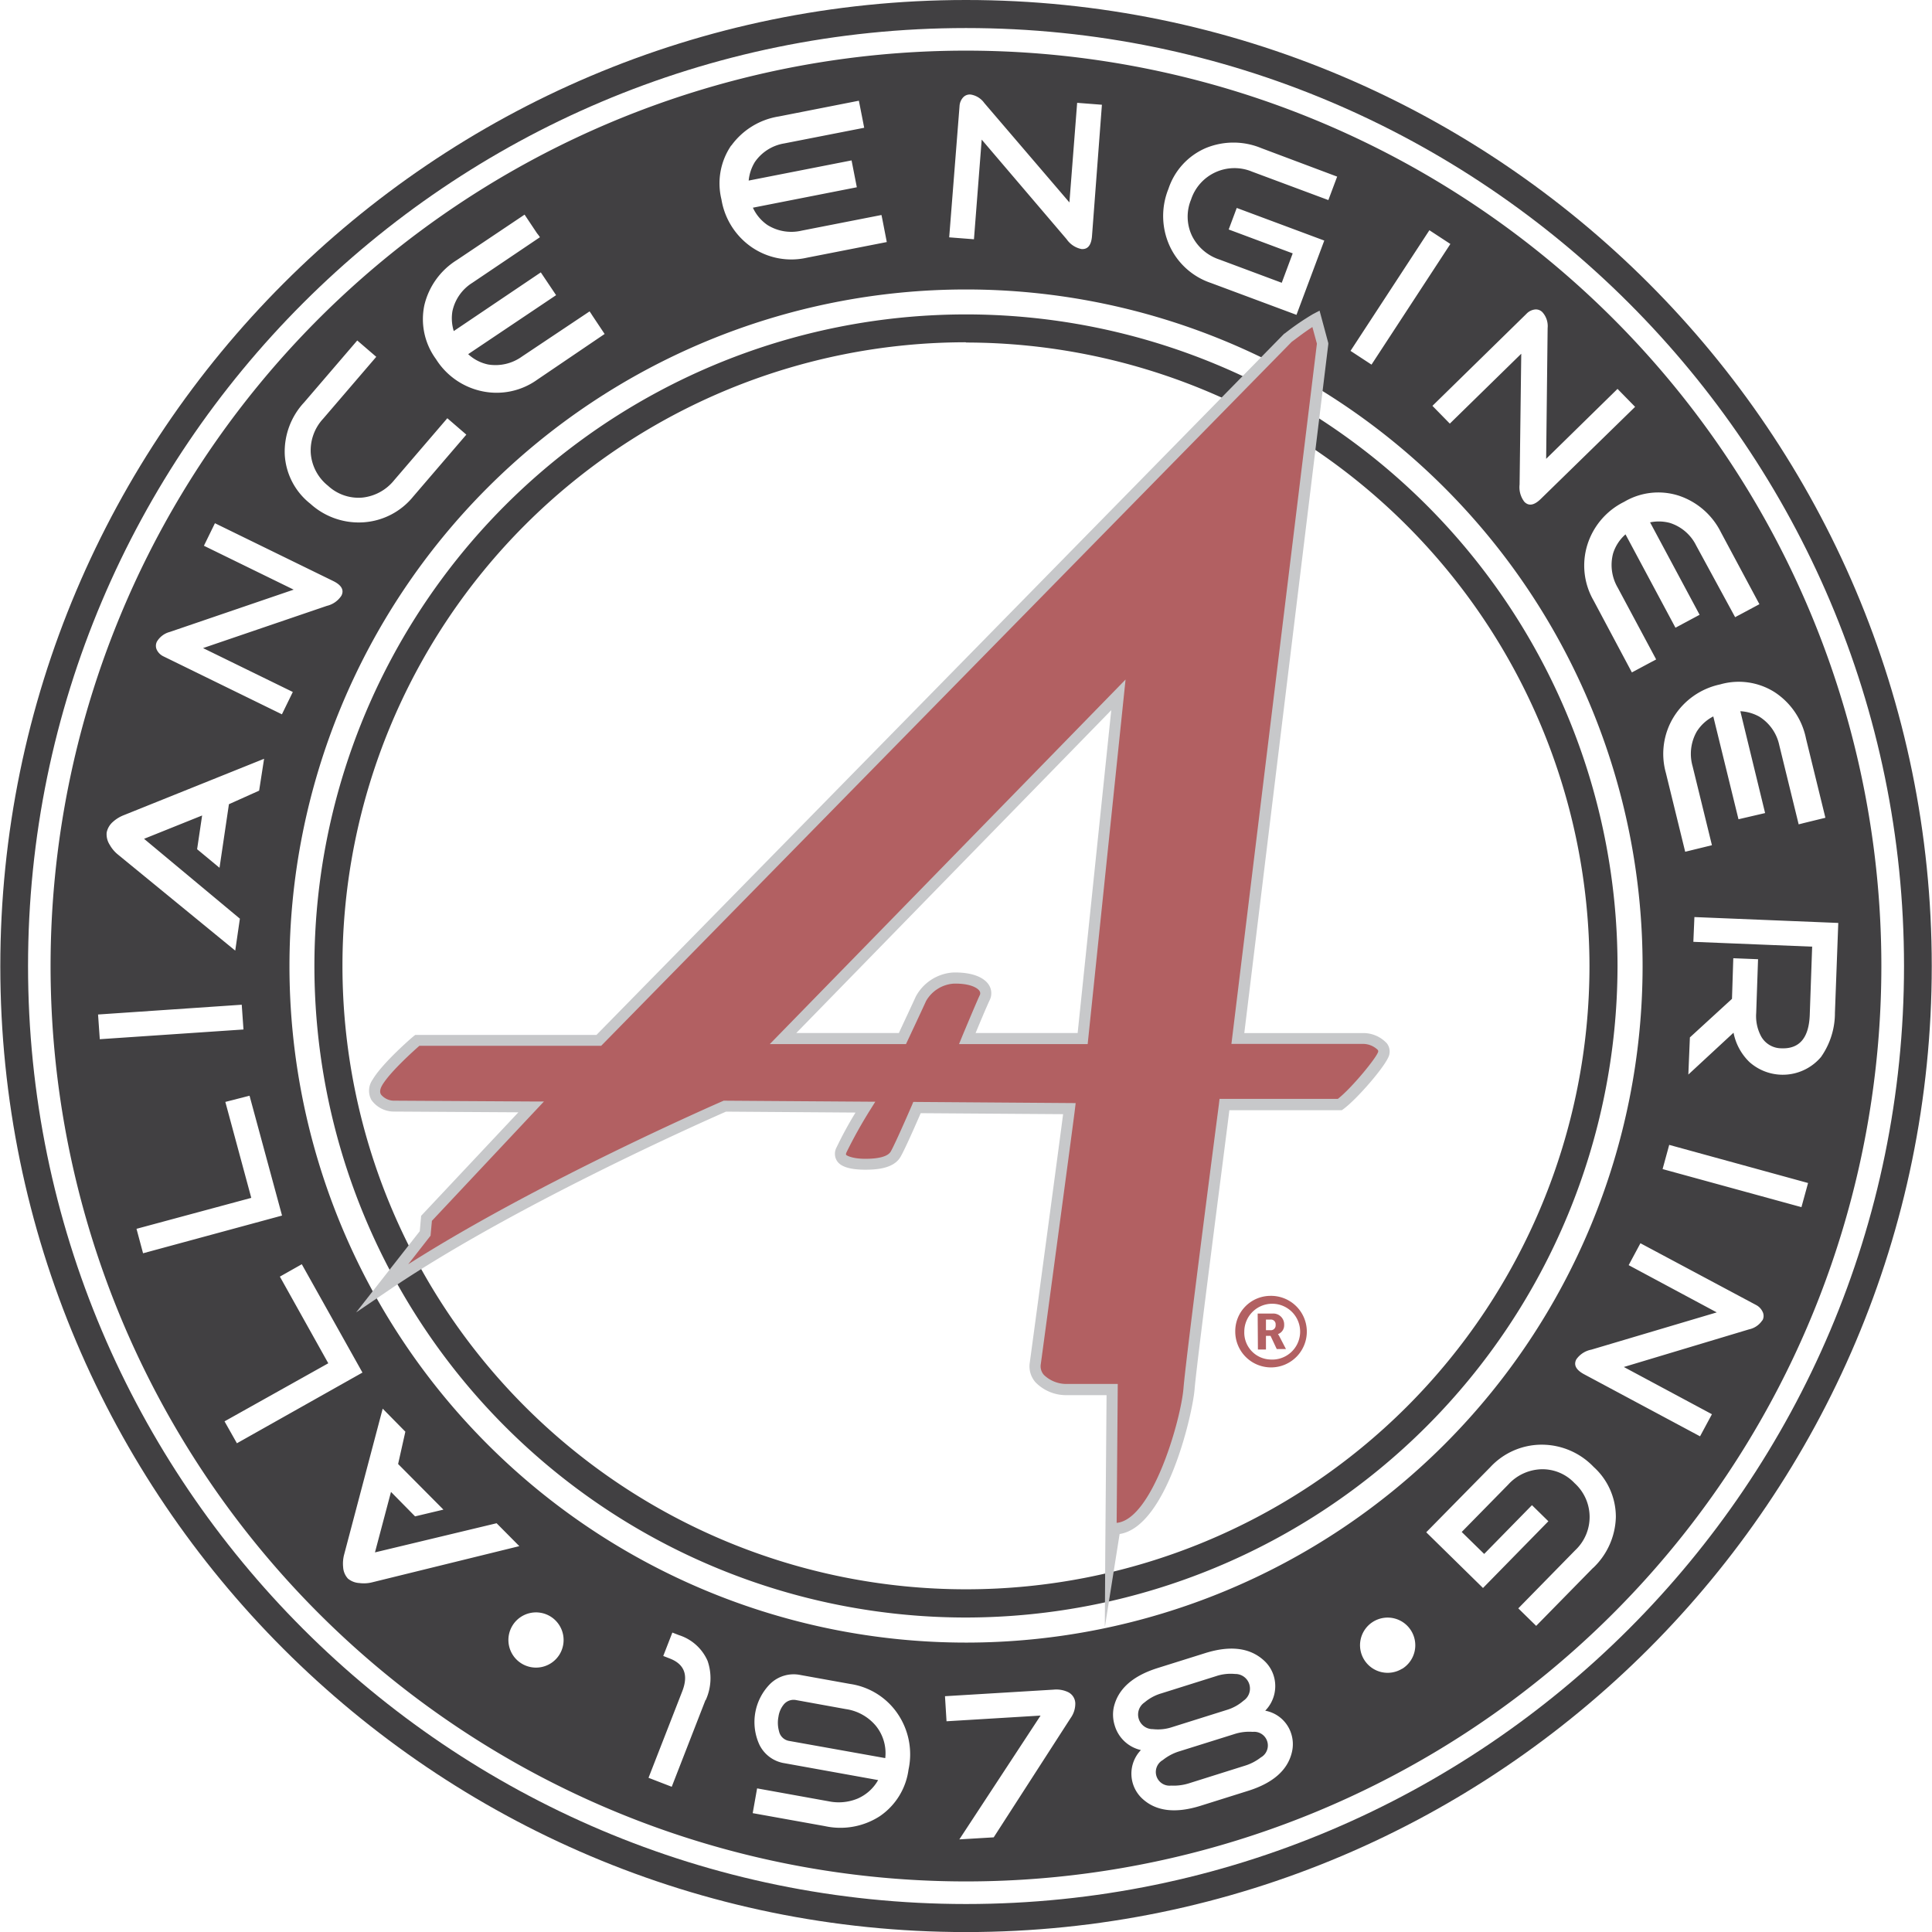 <svg xmlns="http://www.w3.org/2000/svg" viewBox="0 0 312.09 312.1"><defs><style>.cls-1{fill:#414042;}.cls-2{fill:#b26062;}.cls-3{fill:#c7c8ca;}</style></defs><g id="Layer_2" data-name="Layer 2"><g id="Logos"><path class="cls-1" d="M156.05,312.1c-86.05,0-156-70-156-156S70,0,156.05,0s156,70,156,156.05S242.09,312.1,156.05,312.1Zm0-307.57C72.5,4.53,4.53,72.5,4.53,156.05s68,151.52,151.52,151.52,151.52-68,151.52-151.52S239.59,4.53,156.05,4.53Z"></path><path class="cls-1" d="M156.05,261.29A105.25,105.25,0,1,1,261.29,156.05,105.37,105.37,0,0,1,156.05,261.29Zm0-206A100.72,100.72,0,1,0,256.76,156.05,100.83,100.83,0,0,0,156.05,55.33Z"></path><path class="cls-1" d="M189.32,279l8.84-2.78a7.31,7.31,0,0,0,2.71-1.49,2.36,2.36,0,0,0-1.36-4.32,7.43,7.43,0,0,0-3.07.35l-8.83,2.78a7.38,7.38,0,0,0-2.72,1.46,2.36,2.36,0,0,0,1.35,4.32A7.24,7.24,0,0,0,189.32,279Z"></path><path class="cls-1" d="M136.62,276.08l-8-1.45a2.06,2.06,0,0,0-2,.69,4,4,0,0,0-.87,2,5.06,5.06,0,0,0,.09,2.33,2,2,0,0,0,1.56,1.56L143,284a7,7,0,0,0-1.52-5.22A7.78,7.78,0,0,0,136.62,276.08Z"></path><path class="cls-1" d="M202.36,279.76a7.71,7.71,0,0,0-3,.37l-8.84,2.77a8,8,0,0,0-2.69,1.42,2.21,2.21,0,0,0,1.33,4.12,8.27,8.27,0,0,0,3-.4l8.83-2.78a8.06,8.06,0,0,0,2.68-1.37,2.21,2.21,0,0,0-1.3-4.13Z"></path><path class="cls-1" d="M156.05,8.18A147.87,147.87,0,1,0,303.91,156.05,147.87,147.87,0,0,0,156.05,8.18ZM291.74,119.32l3.13,12.78-3.56.87-.38.1-.38.09-3.13-12.78a7.18,7.18,0,0,0-3.22-4.61,7,7,0,0,0-3.07-.88l4,16.45-4.3,1-4.07-16.61a6.84,6.84,0,0,0-2.68,2.46,7.28,7.28,0,0,0-.67,5.56l3.13,12.78-.38.1-.38.09-3.56.87-3.13-12.78a11.36,11.36,0,0,1,1.28-9,11.67,11.67,0,0,1,7.49-5.25,10.84,10.84,0,0,1,8.79,1.24A11.7,11.7,0,0,1,291.74,119.32ZM271.19,80.07A11.74,11.74,0,0,1,278,86l6.21,11.6-3.23,1.73-.35.18-.34.19L274,88.13a7.14,7.14,0,0,0-4.26-3.66,6.94,6.94,0,0,0-3.19-.09l8,14.93-3.9,2.09-8.07-15.08a6.78,6.78,0,0,0-2,3.06,7.26,7.26,0,0,0,.74,5.54l6.21,11.6-.34.19-.35.18-3.23,1.73L257.42,97a11.3,11.3,0,0,1-1-9,11.61,11.61,0,0,1,5.95-6.94A10.81,10.81,0,0,1,271.19,80.07Zm-5.85,76A109.29,109.29,0,1,1,156.05,46.76,109.3,109.3,0,0,1,265.34,156.05ZM247.9,50a1.45,1.45,0,0,1,1.3.48A3.35,3.35,0,0,1,250,53l-.24,21.12,11.53-11.3,2.84,2.9L248.91,80.58q-1.6,1.58-2.67.48a3.86,3.86,0,0,1-.77-2.78l.27-21.14L234.2,68.43l-2.81-2.87,15.19-14.87A2.27,2.27,0,0,1,247.9,50Zm-17-12.81,3.39,2.22L221.55,58.9l-3.39-2.22ZM188.75,30.5a10.86,10.86,0,0,1,6-6.57,11.73,11.73,0,0,1,9,0L216,28.53l-1.42,3.79-12.32-4.59a7.38,7.38,0,0,0-9.86,4.51,7.19,7.19,0,0,0,.14,5.83A7.58,7.58,0,0,0,197,41.93l10.05,3.75,1.77-4.75-10.34-3.86,1.3-3.48,14.14,5.27-4.49,12-13.85-5.16a11.28,11.28,0,0,1-6.69-6.09A11.67,11.67,0,0,1,188.75,30.5ZM155,17.15a2.27,2.27,0,0,1,.55-1.38,1.45,1.45,0,0,1,1.3-.49A3.35,3.35,0,0,1,159,16.64L172.75,32.7,174,16.61l4,.31L176.4,38.11c-.11,1.49-.68,2.2-1.7,2.12a3.84,3.84,0,0,1-2.4-1.59L158.58,22.55l-1.25,16.1-4-.31Zm-36.86,6.36a11.74,11.74,0,0,1,7.68-4.7l12.92-2.54.71,3.6.07.38.08.39-12.92,2.53a7.17,7.17,0,0,0-4.74,3,7,7,0,0,0-1,3l16.62-3.26.85,4.34-16.79,3.3a6.88,6.88,0,0,0,2.34,2.79,7.27,7.27,0,0,0,5.52.92l12.91-2.53.08.38.08.39.7,3.6-12.91,2.53a11.32,11.32,0,0,1-8.9-1.69,11.64,11.64,0,0,1-4.9-7.73A10.85,10.85,0,0,1,118.11,23.51ZM68.55,49.3A11.79,11.79,0,0,1,73.81,42l10.93-7.33,2,3L87,38l.22.32L76.29,45.69a7.16,7.16,0,0,0-3.21,4.6,7,7,0,0,0,.22,3.19L87.36,44l2.47,3.68-14.2,9.53a6.75,6.75,0,0,0,3.23,1.67,7.31,7.31,0,0,0,5.45-1.28L95.24,50.3l.22.32.21.33,2,3L86.79,61.33a11.26,11.26,0,0,1-8.86,1.88A11.61,11.61,0,0,1,70.42,58,10.91,10.91,0,0,1,68.55,49.3ZM49.13,65l8.58-10,3.07,2.64-8.58,10a7.52,7.52,0,0,0-2,5.57A7.44,7.44,0,0,0,53,78.48a7.23,7.23,0,0,0,5.52,1.9,7.61,7.61,0,0,0,5.16-2.82l8.58-10,3.07,2.65-8.58,10a11.29,11.29,0,0,1-8,4.16,11.62,11.62,0,0,1-8.62-3A10.84,10.84,0,0,1,46,73.46,11.67,11.67,0,0,1,49.13,65ZM25.35,103.64a3.43,3.43,0,0,1,2.09-1.56l20-6.83-14.5-7.09,1.78-3.64,19.09,9.33c1.35.66,1.8,1.45,1.35,2.36a3.86,3.86,0,0,1-2.36,1.66l-20,6.82,14.5,7.09-1.76,3.61-19.09-9.34a2.31,2.31,0,0,1-1.08-1A1.51,1.51,0,0,1,25.35,103.64Zm-8.12,30.85a3.09,3.09,0,0,1,1-1.72A5.72,5.72,0,0,1,20,131.68l22.66-9.11-.8,5.15-4.88,2.19-1.52,10.27-3.62-3,.81-5.45-9.38,3.77L38.75,148.4,38,153.56,19,138a5.45,5.45,0,0,1-1.28-1.54A3.13,3.13,0,0,1,17.23,134.49Zm-1.39,29.39,23.21-1.58.28,4-23.21,1.57Zm6.21,34.62,18.54-5L36.4,178,40.31,177l5.25,19.36-22.45,6.09Zm16.22,34.64-2-3.54,16.76-9.38-7.82-14,3.54-2,9.8,17.5Zm19.78,22.58A3.15,3.15,0,0,1,56.2,255a3,3,0,0,1-.77-1.84,5.71,5.71,0,0,1,.15-2l6.24-23.61,3.66,3.72-1.17,5.22,7.32,7.37-4.58,1.09L63.16,241l-2.59,9.77,19.65-4.71,3.67,3.7-23.84,5.86A5.47,5.47,0,0,1,58.05,255.72Zm32.29,11.61A4.46,4.46,0,1,1,89,261.17,4.47,4.47,0,0,1,90.34,267.33Zm23.62,7.3-5.45,14-3.75-1.45,5.46-14q1.5-3.89-2-5.26l-1.08-.42,1.47-3.78,1.08.42a7.53,7.53,0,0,1,4.61,4.15A8.53,8.53,0,0,1,114,274.63Zm32.8,11.23a10.82,10.82,0,0,1-4.68,7.55,11.72,11.72,0,0,1-8.86,1.57l-11.63-2.09.71-4,11.63,2.1a8,8,0,0,0,4.58-.44,7,7,0,0,0,3.34-3l-15.09-2.72a5.44,5.44,0,0,1-4.09-3,8.76,8.76,0,0,1,1.77-9.85,5.43,5.43,0,0,1,4.89-1.4l8,1.44a11.25,11.25,0,0,1,7.68,4.82A11.65,11.65,0,0,1,146.76,285.86Zm26.17-8.31L160.52,296.8l-5.55.33,13.12-20-15.19.92-.25-4.05,17.54-1.06a4.46,4.46,0,0,1,2.28.37,2.08,2.08,0,0,1,1.23,1.84A4,4,0,0,1,172.93,277.55ZM208.7,283q-1,4.38-7.09,6.29l-7.67,2.41q-6.08,1.9-9.38-1.12a5.5,5.5,0,0,1-.26-7.88,5.72,5.72,0,0,1-4.24-4,5.84,5.84,0,0,1-.15-2.88q1-4.44,7.06-6.36l7.68-2.41q6.1-1.92,9.5,1.16a5.52,5.52,0,0,1,1.59,2.46,5.67,5.67,0,0,1-1.36,5.67,5.43,5.43,0,0,1,4.21,3.75A5.52,5.52,0,0,1,208.7,283Zm17.81-13.45a4.46,4.46,0,1,1,1.43-6.15A4.47,4.47,0,0,1,226.51,269.57Zm30.84-16.29-9.2,9.38-2.89-2.83,9.2-9.39a7.37,7.37,0,0,0-.11-10.84,7.12,7.12,0,0,0-5.38-2.24,7.54,7.54,0,0,0-5.33,2.47l-7.52,7.66,3.63,3.55,7.72-7.88,2.65,2.6-10.56,10.78-9.17-9L240.74,237a11.32,11.32,0,0,1,8.28-3.63,11.59,11.59,0,0,1,8.41,3.59,10.86,10.86,0,0,1,3.59,8.11A11.73,11.73,0,0,1,257.35,253.28Zm27.34-40a3.39,3.39,0,0,1-2.15,1.48l-20.23,6.08,14.23,7.63-1.92,3.57L255.9,222c-1.32-.71-1.74-1.52-1.26-2.42a3.84,3.84,0,0,1,2.42-1.56L277.32,212l-14.23-7.63,1.9-3.54,18.73,10a2.37,2.37,0,0,1,1,1.06A1.49,1.49,0,0,1,284.69,213.31ZM291,195l-22.43-6.15,1.07-3.91,22.43,6.16Zm3.19-24.29a8.09,8.09,0,0,1-11.59.85,9,9,0,0,1-2.57-4.74l-7.3,6.76.25-6,6.8-6.23.21-6.56,4,.16-.3,8.7a6.91,6.91,0,0,0,.83,3.82,3.76,3.76,0,0,0,3.24,1.87q4.35.18,4.58-5.33l.39-11.09-19.19-.78.17-4,23.24.95-.54,14.49A12.35,12.35,0,0,1,294.17,170.73Z"></path><path class="cls-2" d="M220.05,167.78H199.94L213.65,55.45l-1.08-4a40.94,40.94,0,0,0-4.5,3.09L96.73,168H67.4s-4.93,4.24-6.43,6.8,1.08,3.86,2.79,3.86,22.05.13,22.05.13l-16.91,18-.22,2.44L61.83,208c21.42-14.66,55.25-29.31,55.25-29.31l22.69.16a77.32,77.32,0,0,0-3.85,6.91c-.93,2.13,2.35,2.31,3.85,2.31s4.07-.13,4.93-1.67,3.42-7.49,3.42-7.49l24.62.17s-5.08,38-5.5,41.13,3.21,4.25,4.92,4.25h7.5l-.21,26.34.64-3.85c6.85,0,11.56-17.36,12-22.62s5.72-45.89,5.72-45.89h18.61c2.15-1.55,6.64-6.82,7.07-8.23S221.77,167.78,220.05,167.78Zm-45.16,0H156.26s1.92-4.76,2.78-6.56-1.29-3.34-5.13-3.21a6.48,6.48,0,0,0-5.15,3.34c-.64,1.41-3,6.43-3,6.43H126.49l54.18-55.53Z"></path><path class="cls-3" d="M178.47,262.86l.07-12.05.21-25.44h-6.59a6.9,6.9,0,0,1-4.88-2.07,3.89,3.89,0,0,1-.93-3.2c.37-2.71,4.75-35.17,5.38-40.12l-23-.16c-.66,1.52-2.5,5.73-3.23,7-1.06,1.91-3.76,2.13-5.71,2.13-2.46,0-4-.47-4.6-1.44a2.15,2.15,0,0,1-.07-2.13,60.68,60.68,0,0,1,3.08-5.66l-20.92-.15c-2.65,1.16-34.61,15.25-54.92,29.15L57.53,212l10.28-13.12.22-2.48,15.71-16.72-20-.12A4.46,4.46,0,0,1,60,177.69a3.09,3.09,0,0,1,.2-3.3c1.56-2.66,6.41-6.86,6.61-7l.26-.21H96.35L207.47,53.88l.05,0a40.41,40.41,0,0,1,4.64-3.18l1-.52,1.41,5.24,0,.18L201,166.88h19.1a5.18,5.18,0,0,1,3.93,1.66,2.16,2.16,0,0,1,.36,1.94c-.53,1.73-5.3,7.18-7.4,8.69l-.24.17H198.59c-.58,4.77-5.23,40.36-5.62,45.07-.32,4-4.49,22.22-12.11,23.39ZM147.53,178l26.23.19-.12,1c0,.27-5.09,38.09-5.51,41.15a2.09,2.09,0,0,0,.51,1.77,5.24,5.24,0,0,0,3.52,1.45h8.4L180.38,246c5.77-.53,10.38-16.61,10.8-21.78s5.57-44.71,5.73-45.92l.09-.79h19.11c2.22-1.73,6.2-6.58,6.51-7.59a.36.36,0,0,0-.09-.35,3.43,3.43,0,0,0-2.48-.94H198.92L212.73,55.51,212,52.83c-1.41.9-3,2.16-3.34,2.39L97.11,168.94H67.74c-1,.88-4.77,4.27-6,6.36-.53.91-.28,1.35-.2,1.5a2.73,2.73,0,0,0,2.21,1l22.06.13,2.06,0L69.77,197.21l-.22,2.4-3.61,4.62c21.18-13.48,50.46-26.21,50.78-26.35l.17-.08,24.5.17-.85,1.36a74.72,74.72,0,0,0-3.79,6.8c-.05.1-.13.32-.07.42s1,.64,3.09.64c2.3,0,3.7-.41,4.14-1.21.83-1.49,3.36-7.36,3.39-7.42Zm28.17-9.34H154.92l.5-1.23c.08-.19,2-4.8,2.81-6.6a.69.69,0,0,0,0-.75c-.37-.58-1.75-1.27-4.28-1.18a5.59,5.59,0,0,0-4.36,2.81c-.64,1.42-3,6.44-3,6.44l-.24.51h-22l57.47-58.89Zm-18.11-1.79h16.49l5.43-52.15-50.88,52.15H145.2c.61-1.32,2.23-4.77,2.74-5.9a7.39,7.39,0,0,1,5.94-3.87c2.89-.09,5,.66,5.86,2a2.51,2.51,0,0,1,.12,2.48C159.29,162.8,158.23,165.35,157.59,166.88Z"></path><path class="cls-2" d="M205.16,209.33a5.78,5.78,0,1,1-5.62,5.77A5.7,5.7,0,0,1,205.16,209.33Zm0,10.28A4.51,4.51,0,1,0,201,215.1,4.35,4.35,0,0,0,205.16,219.61Zm-2-7.42h2.39a1.75,1.75,0,0,1,1.89,1.83,1.51,1.51,0,0,1-1,1.49v0a3.27,3.27,0,0,1,.21.33l1.08,2.08h-1.49l-1-2.13h-.74V218H203.2Zm2.08,2.69a.77.77,0,0,0,.82-.86.76.76,0,0,0-.82-.86h-.74v1.72Z"></path></g></g></svg>